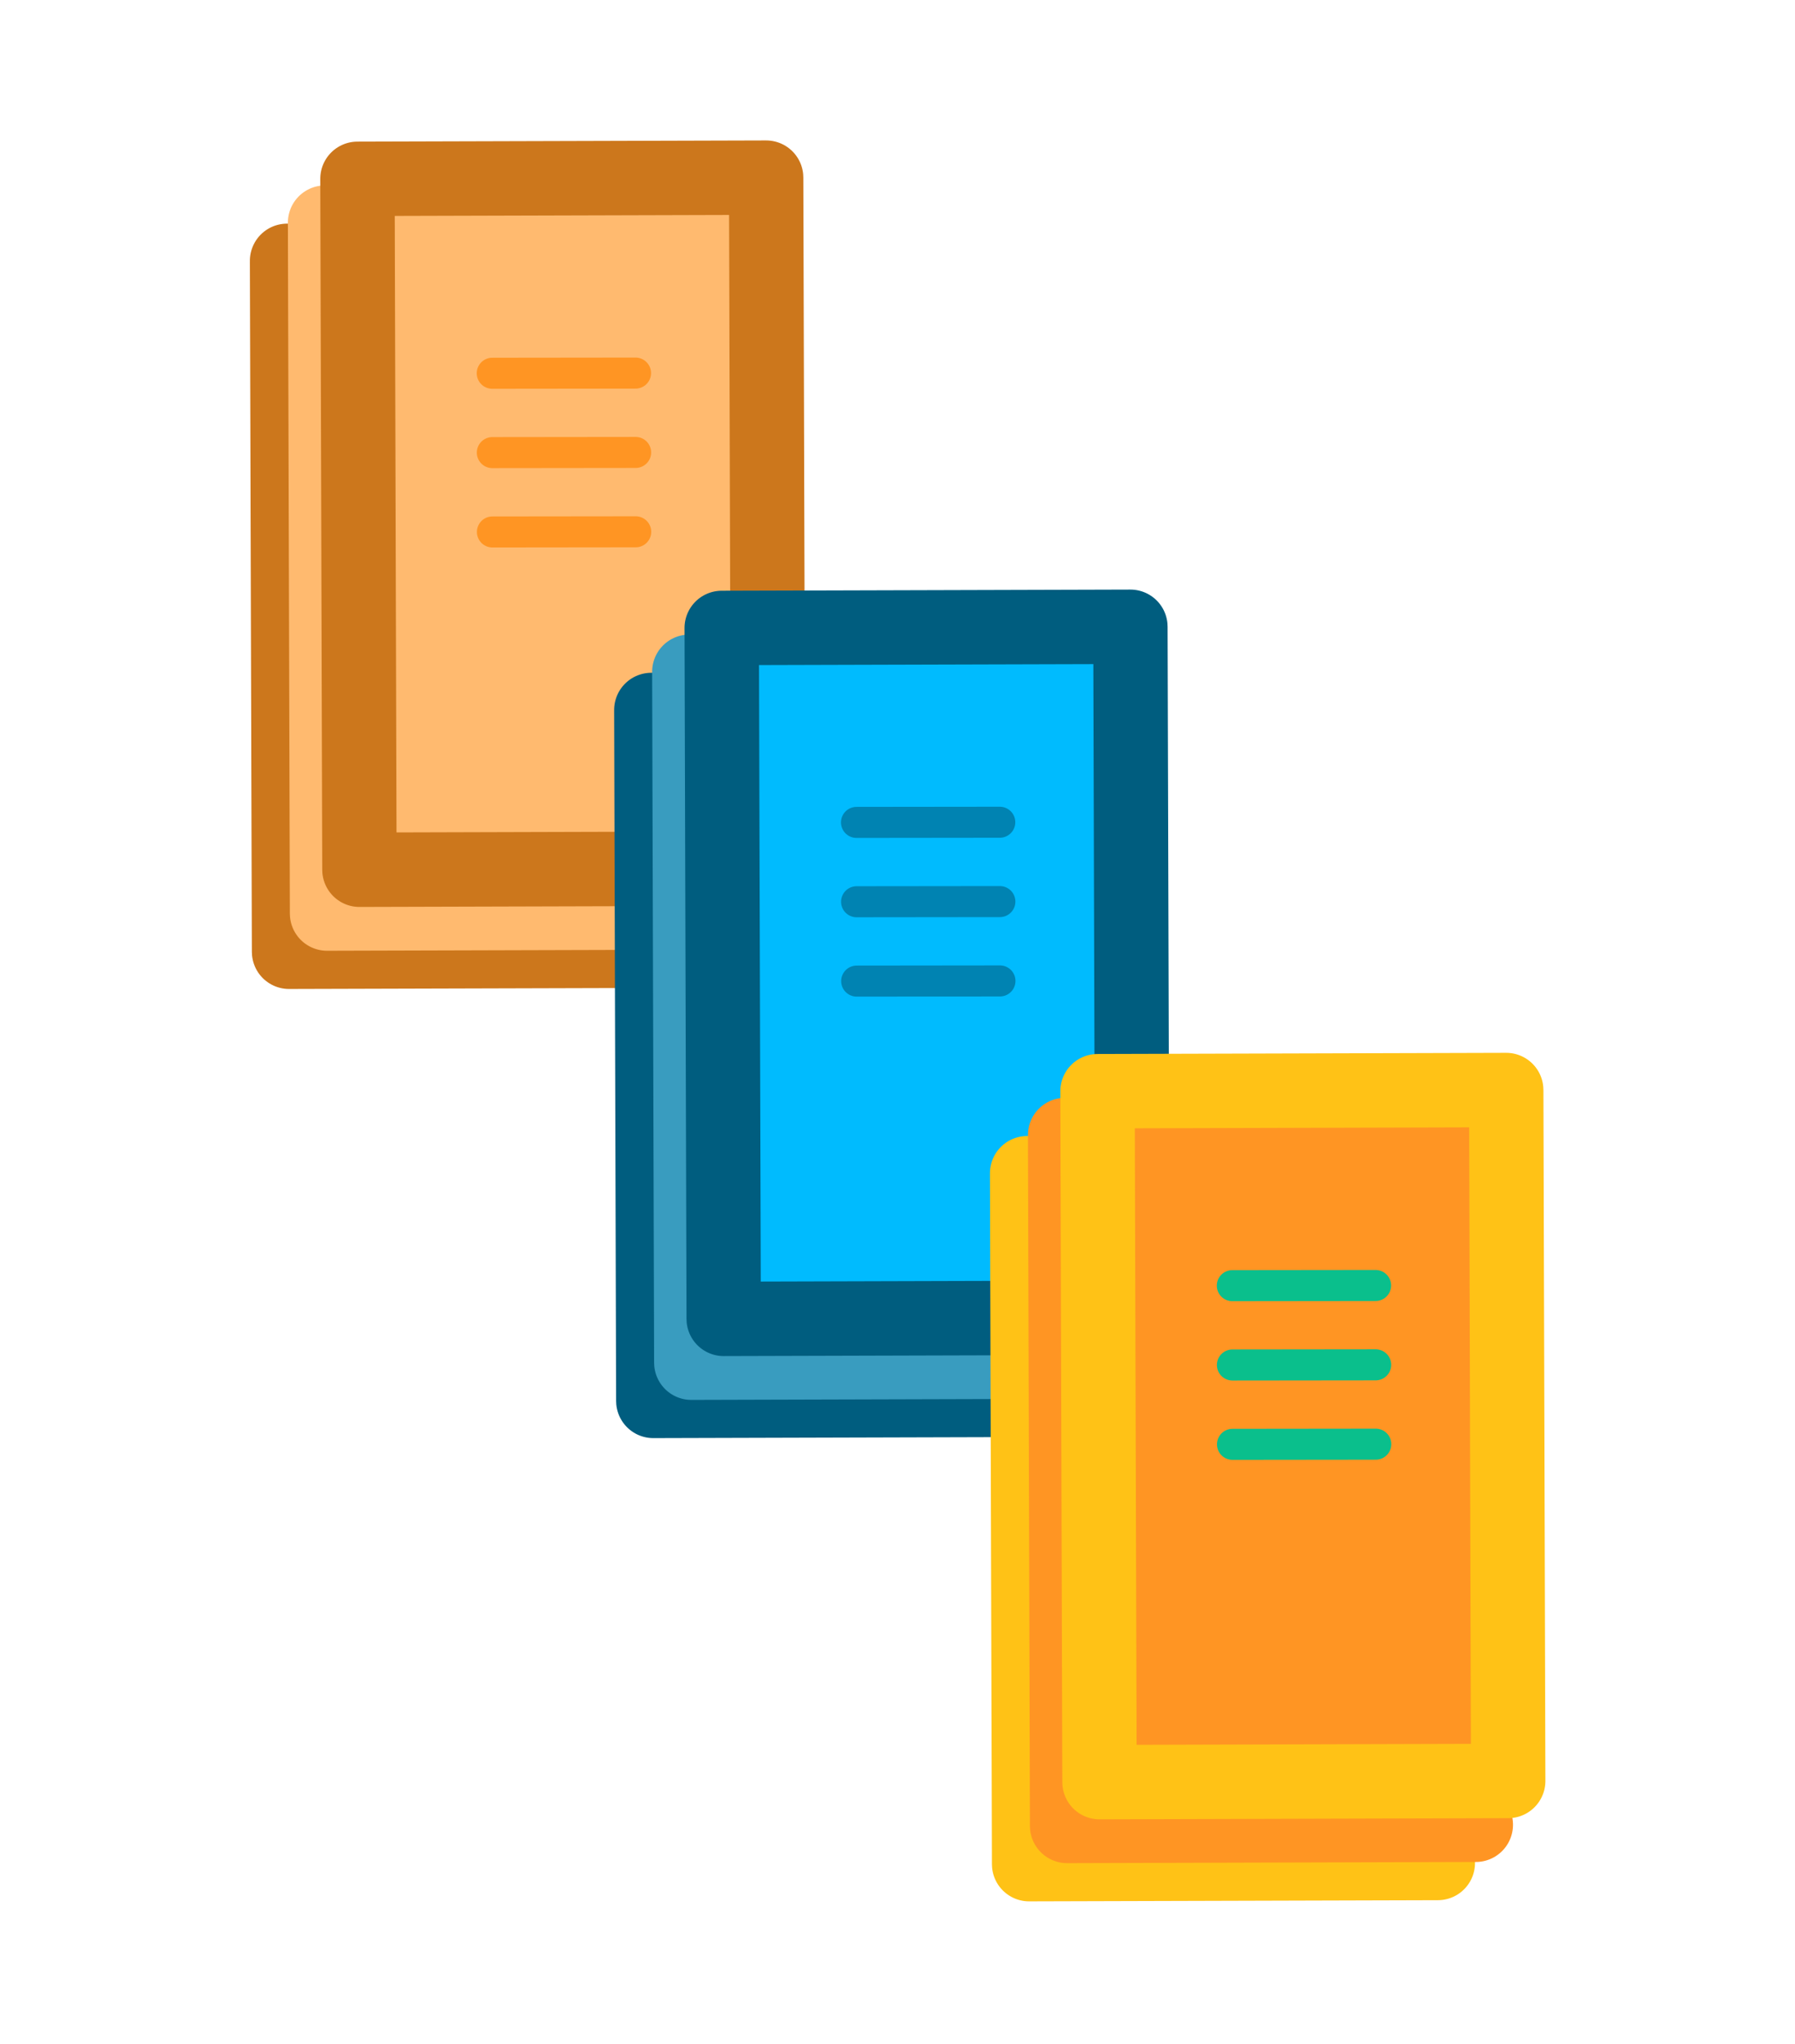 <?xml version="1.0" encoding="UTF-8" standalone="no"?>
<!DOCTYPE svg PUBLIC "-//W3C//DTD SVG 1.1//EN" "http://www.w3.org/Graphics/SVG/1.1/DTD/svg11.dtd">
<svg width="100%" height="100%" viewBox="0 0 290 330" version="1.1" xmlns="http://www.w3.org/2000/svg" xmlns:xlink="http://www.w3.org/1999/xlink" xml:space="preserve" xmlns:serif="http://www.serif.com/" style="fill-rule:evenodd;clip-rule:evenodd;stroke-linecap:round;stroke-linejoin:round;stroke-miterlimit:10;">
    <g id="Cards" transform="matrix(-0.001,-0.35,0.35,-0.001,4.745,157.227)">
        <g transform="matrix(1,-4.33681e-19,4.33681e-19,1,-37.748,-32.598)">
            <path d="M47.567,341.148L47.567,152.492L366.294,152.492" style="fill:none;stroke:rgb(204,119,28);stroke-width:34.33px;"/>
        </g>
        <g transform="matrix(1,-6.50521e-19,6.50521e-19,1,-20.168,-15.009)">
            <path d="M47.567,341.148L47.567,152.492L366.294,152.492" style="fill:none;stroke:rgb(255,186,111);stroke-width:34.33px;"/>
        </g>
        <g transform="matrix(1,-4.33681e-19,4.33681e-19,1,13.706,15.05)">
            <rect x="33.861" y="137.442" width="318.727" height="188.656" style="fill:rgb(255,186,111);stroke:rgb(204,119,28);stroke-width:34.33px;"/>
        </g>
        <g transform="matrix(-0.007,4.067,-4.067,-0.007,1109.25,-28.102)">
            <path d="M59.991,204.675L76.255,204.675" style="fill:none;stroke:rgb(255,149,35);stroke-width:3.52px;stroke-miterlimit:1.5;"/>
            <g transform="matrix(1,0,0,1,0,18)">
                <path d="M59.991,204.675L76.255,204.675" style="fill:none;stroke:rgb(255,149,35);stroke-width:3.52px;stroke-miterlimit:1.5;"/>
            </g>
            <g transform="matrix(1,0,0,1,0,9)">
                <path d="M59.991,204.675L76.255,204.675" style="fill:none;stroke:rgb(255,149,35);stroke-width:3.52px;stroke-miterlimit:1.5;"/>
            </g>
        </g>
    </g>
    <g id="Cards1" serif:id="Cards" transform="matrix(-0.001,-0.35,0.35,-0.001,63.594,229.744)">
        <g transform="matrix(1,-4.33681e-19,4.33681e-19,1,-37.748,-32.598)">
            <path d="M47.567,341.148L47.567,152.492L366.294,152.492" style="fill:none;stroke:rgb(0,93,127);stroke-width:34.33px;"/>
        </g>
        <g transform="matrix(1,-6.50521e-19,6.50521e-19,1,-20.168,-15.009)">
            <path d="M47.567,341.148L47.567,152.492L366.294,152.492" style="fill:none;stroke:rgb(57,156,191);stroke-width:34.33px;"/>
        </g>
        <g transform="matrix(1,-4.33681e-19,4.33681e-19,1,13.706,15.05)">
            <rect x="33.861" y="137.442" width="318.727" height="188.656" style="fill:rgb(0,187,254);stroke:rgb(0,93,127);stroke-width:34.33px;"/>
        </g>
        <g transform="matrix(-0.007,4.067,-4.067,-0.007,1109.25,-28.102)">
            <path d="M59.991,204.675L76.255,204.675" style="fill:none;stroke:rgb(0,131,178);stroke-width:3.52px;stroke-miterlimit:1.5;"/>
            <g transform="matrix(1,0,0,1,0,18)">
                <path d="M59.991,204.675L76.255,204.675" style="fill:none;stroke:rgb(0,131,178);stroke-width:3.52px;stroke-miterlimit:1.5;"/>
            </g>
            <g transform="matrix(1,0,0,1,0,9)">
                <path d="M59.991,204.675L76.255,204.675" style="fill:none;stroke:rgb(0,131,178);stroke-width:3.52px;stroke-miterlimit:1.5;"/>
            </g>
        </g>
    </g>
    <g id="Cards2" serif:id="Cards" transform="matrix(-0.001,-0.35,0.35,-0.001,124.31,304.539)">
        <g transform="matrix(1,-4.33681e-19,4.33681e-19,1,-37.748,-32.598)">
            <path d="M47.567,341.148L47.567,152.492L366.294,152.492" style="fill:none;stroke:rgb(255,194,22);stroke-width:34.33px;"/>
        </g>
        <g transform="matrix(1,-6.50521e-19,6.50521e-19,1,-20.168,-15.009)">
            <path d="M47.567,341.148L47.567,152.492L366.294,152.492" style="fill:none;stroke:rgb(255,149,35);stroke-width:34.33px;"/>
        </g>
        <g transform="matrix(1,-4.33681e-19,4.33681e-19,1,13.706,15.05)">
            <rect x="33.861" y="137.442" width="318.727" height="188.656" style="fill:rgb(255,149,35);stroke:rgb(255,194,22);stroke-width:34.33px;"/>
        </g>
        <g transform="matrix(-0.007,4.067,-4.067,-0.007,1109.25,-28.102)">
            <path d="M59.991,204.675L76.255,204.675" style="fill:none;stroke:rgb(10,191,140);stroke-width:3.52px;stroke-miterlimit:1.5;"/>
            <g transform="matrix(1,0,0,1,0,18)">
                <path d="M59.991,204.675L76.255,204.675" style="fill:none;stroke:rgb(10,191,140);stroke-width:3.52px;stroke-miterlimit:1.5;"/>
            </g>
            <g transform="matrix(1,0,0,1,0,9)">
                <path d="M59.991,204.675L76.255,204.675" style="fill:none;stroke:rgb(10,191,140);stroke-width:3.52px;stroke-miterlimit:1.5;"/>
            </g>
        </g>
    </g>
</svg>
